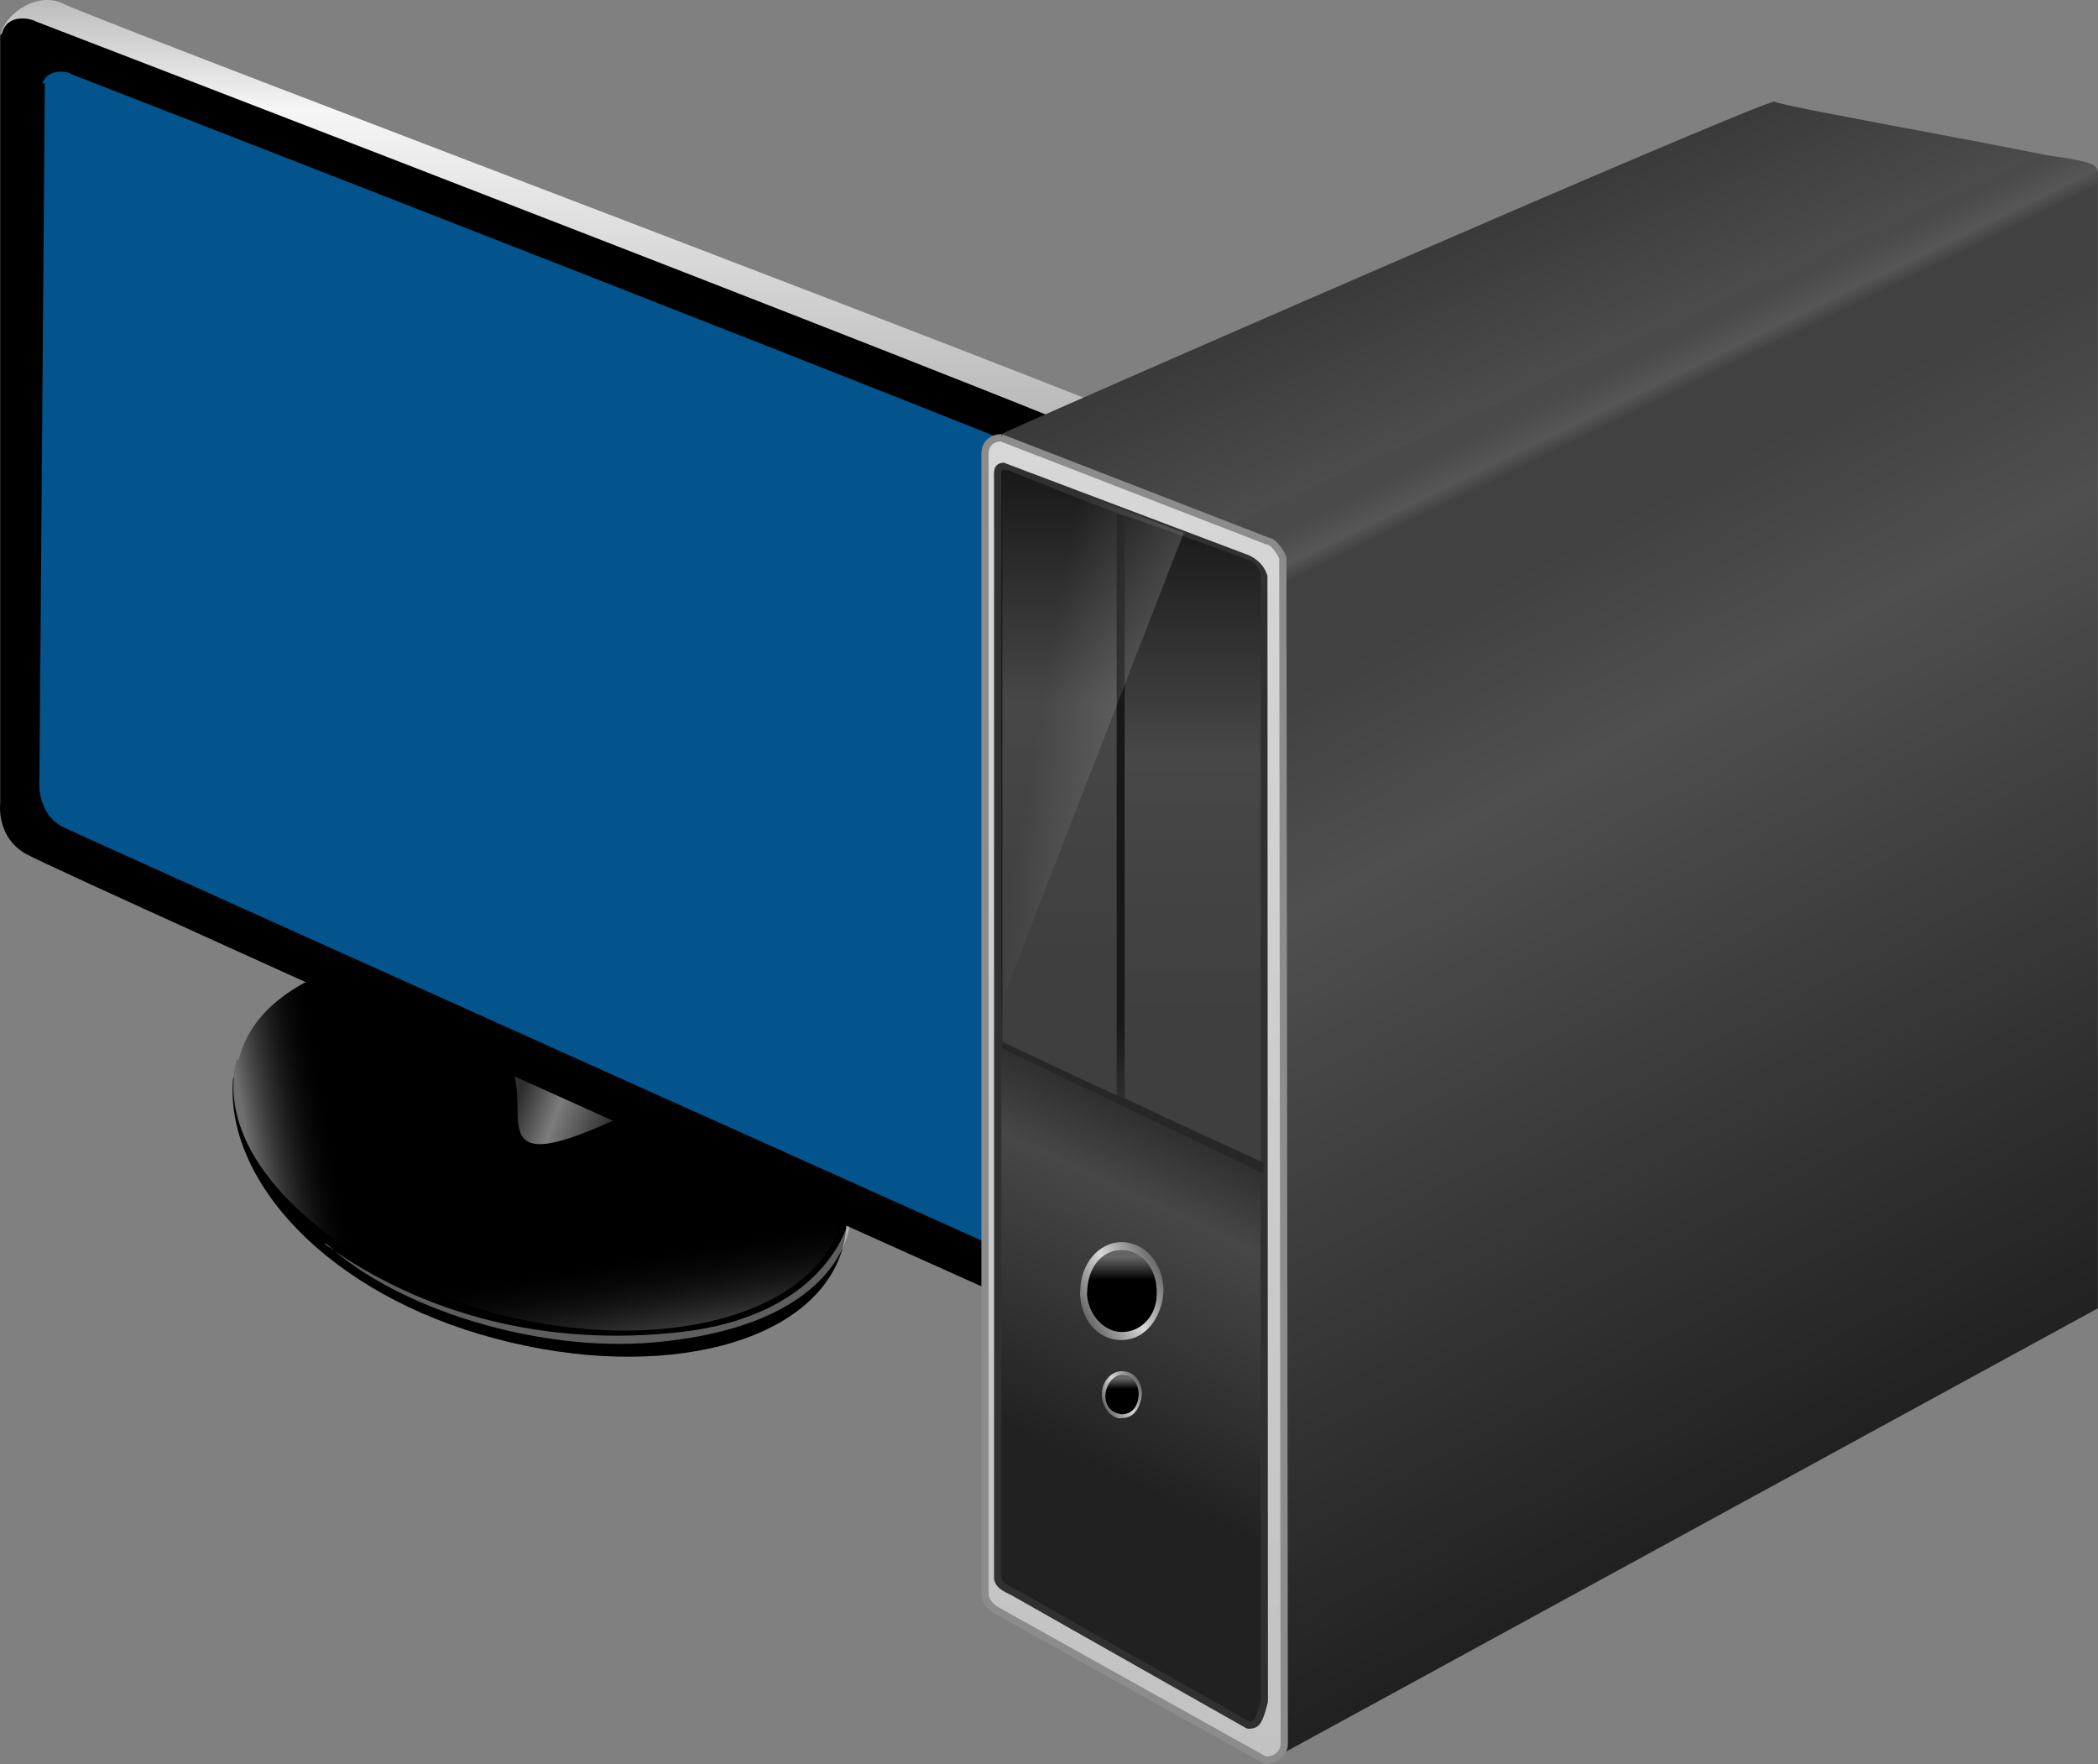 <?xml version="1.0" encoding="utf-8"?>
<!-- Generator: Adobe Illustrator 16.0.0, SVG Export Plug-In . SVG Version: 6.00 Build 0)  -->
<!DOCTYPE svg PUBLIC "-//W3C//DTD SVG 1.1//EN" "http://www.w3.org/Graphics/SVG/1.1/DTD/svg11.dtd">
<svg preserveAspectRatio="none" version="1.1" id="图层_1" xmlns="http://www.w3.org/2000/svg" xmlns:xlink="http://www.w3.org/1999/xlink" x="0px" y="0px"
	 width="289.208px" height="243.163px" viewBox="29.99 30.001 289.208 243.163"
	 enable-background="new 29.99 30.001 289.208 243.163" xml:space="preserve">
<rect x="29.99" y="30.001" width="289.208" height="243.163" fill="#808080" stroke="none"/>
<g id="surface1616">
	<path d="M62.363,178.41c3-12.75,25.395-17.52,48.418-11.398c22.832,6.148,38.863,21.719,35.422,34.844
		c-3.59,13.305-24.906,18.797-47.895,12.68c-23.195-6.125-37.422-21.895-36.18-35.898L62.363,178.41z"/>
	<path d="M62.957,176.012c3-12.75,24.551-18.672,47.574-12.547c22.926,5.797,38.863,21.719,35.422,34.84
		c-3.496,12.957-24.906,18.797-47.895,12.684c-23.102-6.477-38.863-21.719-35.418-34.84L62.957,176.012z"/>
	
		<linearGradient id="SVGID_1_" gradientUnits="userSpaceOnUse" x1="18.908" y1="189.55" x2="139.8" y2="210.866" gradientTransform="matrix(0.75 0 0 -0.75 44.778 337.381)">
		<stop  offset="0.07" style="stop-color:#FFFFFF;stop-opacity:0.435"/>
		<stop  offset="0.2" style="stop-color:#000000;stop-opacity:0"/>
	</linearGradient>
	<path fill="url(#SVGID_1_)" d="M62.957,176.012c3-12.75,24.551-18.672,47.574-12.547c22.926,5.797,38.863,21.719,35.422,34.84
		c-3.496,12.957-24.906,18.797-47.895,12.684c-23.102-6.477-38.863-21.719-35.418-34.84L62.957,176.012z"/>
	
		<linearGradient id="SVGID_2_" gradientUnits="userSpaceOnUse" x1="87.019" y1="156.727" x2="71.687" y2="243.68" gradientTransform="matrix(0.75 0 0 -0.75 44.778 337.381)">
		<stop  offset="0" style="stop-color:#FFFFFF;stop-opacity:0.404"/>
		<stop  offset="0.24" style="stop-color:#000000;stop-opacity:0"/>
	</linearGradient>
	<path fill="url(#SVGID_2_)" d="M62.957,176.012c3-12.75,24.551-18.672,47.574-12.547c22.926,5.797,38.863,21.719,35.418,34.84
		c-3.492,12.957-24.902,18.797-47.891,12.684c-23.102-6.477-38.863-21.719-35.418-34.84L62.957,176.012z"/>
	<path fill="#FFFFFF" fill-opacity="0.369" d="M74.703,201.453c13.5,9.75,30.574,14.297,49.305,12.148
		c20.445-2.398,23.09-15.664,23.09-15.664c0.355-0.234,0.18,14.73-27.051,17.121c-16.094,1.395-35.426-4.711-44.992-13.551
		L74.703,201.453z"/>
	
		<linearGradient id="SVGID_3_" gradientUnits="userSpaceOnUse" x1="20.814" y1="229.248" x2="53.673" y2="217.288" gradientTransform="matrix(0.75 0 0 -0.75 81.301 349.129)">
		<stop  offset="0.22" style="stop-color:#2E2E2E"/>
		<stop  offset="0.43" style="stop-color:#7C7C7C"/>
		<stop  offset="0.79" style="stop-color:#1E1E1E"/>
	</linearGradient>
	<path fill="url(#SVGID_3_)" d="M97.98,174.258c8.25,5.25-4.164,19.301,15.258,10.785c19.242-8.535-3.402-9.547-3.402-9.547
		L97.98,174.258z"/>
	
		<linearGradient id="SVGID_4_" gradientUnits="userSpaceOnUse" x1="135.465" y1="235.408" x2="135.465" y2="-16.246" gradientTransform="matrix(0.75 0 0 -0.75 12.716 206.557)">
		<stop  offset="0" style="stop-color:#BCBCBC"/>
		<stop  offset="0.08" style="stop-color:#F6F6F6"/>
		<stop  offset="0.33" style="stop-color:#B2B2B2"/>
		<stop  offset="0.82" style="stop-color:#F4F4F4"/>
		<stop  offset="1" style="stop-color:#A5A5A5"/>
	</linearGradient>
	<path fill="url(#SVGID_4_)" d="M30.145,34.684l4.5,100.5c0,0-0.977,4.641,3.223,6.984c4.277,2.766,152.699,76.574,152.699,76.574
		c0.078-0.309,7.484,0.207,7.918-5.453c-0.34-1.605,0-116.16,0-116.16c-0.34-0.195-0.953-3.852-3.734-5.91
		c-3.355-2.535-142.332-54.824-155.832-60.602c-3.523-1.934-7.969,1.047-8.773,3.938V34.684z"/>
	<path d="M30.023,34.91v105.75c0,0-0.629,4.715,3.57,7.063c4.68,2.688,157.105,71,157.105,71c-0.176-0.063,3.652,0,3.652-3.508
		c-0.078-1.805,0-115.465,0-115.465c-0.078-0.34,0-3.188-2.668-5.25c-3.41-2.59-156.789-61.555-156.789-61.555
		c-0.371-0.285-3.793-1.285-4.625,1.609L30.023,34.91z"/>
	<path fill="#03548D" d="M36.172,41.48l-0.75,96c0,0-0.461,4.523,3.133,6.469c3.617,1.781,146.609,65.988,146.609,65.988
		c0.258,0.293,3.199,0,3.199-2.984c0.059-1.223,0.395-104.5,0.395-104.5c-0.336-0.223,0-2.645-2.313-4.355
		C183.922,96.23,39.773,40.207,39.773,40.207c0.148-0.227-3.242-1.066-3.941,1.336L36.172,41.48z"/>
	
		<linearGradient id="SVGID_5_" gradientUnits="userSpaceOnUse" x1="93.749" y1="266.643" x2="167.371" y2="101.285" gradientTransform="matrix(0.75 0 0 -0.75 148.8 220.381)">
		<stop  offset="0" style="stop-color:#181818"/>
		<stop  offset="0.52" style="stop-color:#4F4F4F"/>
		<stop  offset="0.78" style="stop-color:#212121"/>
	</linearGradient>
	<path fill="url(#SVGID_5_)" d="M166.23,92.012c-0.75-0.75,1.82-2.176,1.82-2.176c-0.32-0.074,105.473-46.301,106.57-45.824
		c1.109,0.75,39.117,7.273,43.738,8.84c1.621,1.66-109.613,71.953-109.613,71.953c0.234,0.207-41.949-31.871-42.516-32.867V92.012z"
		/>
	
		<linearGradient id="SVGID_6_" gradientUnits="userSpaceOnUse" x1="22.176" y1="232.596" x2="176.303" y2="-57.275" gradientTransform="matrix(0.75 0 0 -0.75 187.746 229.223)">
		<stop  offset="0.26" style="stop-color:#414141"/>
		<stop  offset="0.37" style="stop-color:#4F4F4F"/>
		<stop  offset="0.78" style="stop-color:#212121"/>
	</linearGradient>
	<path fill="url(#SVGID_6_)" d="M205.176,272.602l114-62.25v-156l-114,51.75V272.602z"/>
	
		<linearGradient id="SVGID_7_" gradientUnits="userSpaceOnUse" x1="74.289" y1="260.06" x2="139.691" y2="125.966" gradientTransform="matrix(0.75 0 0 -0.75 180.64 227.682)">
		<stop  offset="0.45" style="stop-color:#4A4A4A"/>
		<stop  offset="0.49" style="stop-color:#565656"/>
		<stop  offset="0.51" style="stop-color:#414141"/>
	</linearGradient>
	<path fill="url(#SVGID_7_)" d="M198.07,103.059c5.25,2.25,7.473,2.641,7.473,5.223c0.027,2.277-0.688,8.445-0.688,8.445
		L318.82,55.809c0,0,0.883-2.148-0.051-2.918c-0.699-0.832-7.5-1.582-7.5-1.582L198.07,103.059z"/>
	
		<linearGradient id="SVGID_8_" gradientUnits="userSpaceOnUse" x1="50.738" y1="235.162" x2="50.738" y2="-7.916" gradientTransform="matrix(0.75 0 0 -0.75 148.345 266.727)">
		<stop  offset="0" style="stop-color:#D7D7D7"/>
		<stop  offset="1" style="stop-color:#C2C2C2"/>
	</linearGradient>
	<path fill="url(#SVGID_8_)" stroke="#8C8C8C" stroke-linejoin="bevel" stroke-miterlimit="10" d="M168.023,90.355l36.75,14.25
		c0.75,0,1.852,1.641,2.055,2.332l0.195,163.418c0,1.5-1.309,2.309-2.598,2.309l-36.402-20.309c-1.5-0.75-1.98-1.43-2.25-2.328
		V92.605c0-1.5,0.988-2.25,2.277-2.25H168.023z"/>
	
		<linearGradient id="SVGID_9_" gradientUnits="userSpaceOnUse" x1="95.939" y1="224.109" x2="-1.436" y2="15.289" gradientTransform="matrix(0.75 0 0 -0.75 150.096 270.653)">
		<stop  offset="0.45" style="stop-color:#181818"/>
		<stop  offset="0.57" style="stop-color:#474747"/>
		<stop  offset="0.78" style="stop-color:#212121"/>
	</linearGradient>
	<path fill="url(#SVGID_9_)" stroke="#303030" stroke-linejoin="bevel" stroke-miterlimit="10" d="M168.273,94.281l33.75,12.75
		c1.5,0.75,1.965,1.762,2.184,2.426l0.066,155.074c-0.75,3-1.09,3.277-2.227,3.277l-32.273-18.277c-1.5-0.75-2.047-1.035-2.25-1.898
		V96.531c0-1.5-0.203-2.25,0.93-2.25H168.273z"/>
	
		<linearGradient id="SVGID_10_" gradientUnits="userSpaceOnUse" x1="35.739" y1="235.16" x2="35.739" y2="116.16" gradientTransform="matrix(0.75 0 0 -0.75 167.59 277.467)">
		<stop  offset="0" style="stop-color:#181818"/>
		<stop  offset="0.37" style="stop-color:#474747"/>
		<stop  offset="0.78" style="stop-color:#3F3F3F"/>
	</linearGradient>
	<path fill="url(#SVGID_10_)" d="M185.02,101.098v80.25l18.75,9v-81c0,0-0.063-1.434-1.621-2.148
		c-2.129-0.852-16.945-6.102-16.945-6.102H185.02z"/>
	
		<linearGradient id="SVGID_11_" gradientUnits="userSpaceOnUse" x1="-624.486" y1="235.16" x2="-624.486" y2="120.16" gradientTransform="matrix(-0.75 0 0 -0.75 -292.322 271.187)">
		<stop  offset="0" style="stop-color:#181818"/>
		<stop  offset="0.37" style="stop-color:#474747"/>
		<stop  offset="0.78" style="stop-color:#3F3F3F"/>
	</linearGradient>
	<path fill="url(#SVGID_11_)" d="M183.918,100.816v80.25l-15.75-7.5v-78.75h0.75L183.918,100.816z"/>
	
		<linearGradient id="SVGID_12_" gradientUnits="userSpaceOnUse" x1="40.51" y1="231.768" x2="21.205" y2="220.622" gradientTransform="matrix(0.75 0 0 -0.75 161.477 377.617)">
		<stop  offset="0" style="stop-color:#404040"/>
		<stop  offset="0.5" style="stop-color:#D8D8D8"/>
		<stop  offset="1" style="stop-color:#404040"/>
	</linearGradient>
	<path fill="url(#SVGID_12_)" d="M178.906,207.996c0-3.75,2.535-6.77,5.715-6.77c3.285,0.02,5.758,3.023,5.758,6.75
		c-0.223,3.77-2.578,6.746-5.758,6.746c-3.465,0.023-5.758-3.023-5.758-6.746L178.906,207.996z"/>
	<path d="M179.848,208.355c0-3.75,2.121-6.02,4.781-6.02c2.719,0.02,4.813,2.527,4.813,5.645c0.156,3.375-2.156,5.641-4.813,5.641
		c-2.531-0.016-4.816-2.527-4.816-5.641L179.848,208.355z"/>
	
		<linearGradient id="SVGID_13_" gradientUnits="userSpaceOnUse" x1="29.614" y1="235.185" x2="29.614" y2="220.139" gradientTransform="matrix(0.75 0 0 -0.75 162.42 378.725)">
		<stop  offset="0.09" style="stop-color:#FFFFFF;stop-opacity:0.392"/>
		<stop  offset="0.36" style="stop-color:#FFFFFF;stop-opacity:0"/>
	</linearGradient>
	<path fill="url(#SVGID_13_)" d="M179.848,208.355c0-3.75,2.121-6.02,4.781-6.02c2.719,0.02,4.813,2.527,4.813,5.645
		c0.156,3.375-2.156,5.641-4.813,5.641c-2.531-0.016-4.816-2.527-4.816-5.641L179.848,208.355z"/>
	
		<linearGradient id="SVGID_14_" gradientUnits="userSpaceOnUse" x1="31.535" y1="233.519" x2="22.254" y2="228.161" gradientTransform="matrix(0.75 0 0 -0.75 164.474 395.391)">
		<stop  offset="0" style="stop-color:#404040"/>
		<stop  offset="0.5" style="stop-color:#D8D8D8"/>
		<stop  offset="1" style="stop-color:#404040"/>
	</linearGradient>
	<path fill="url(#SVGID_14_)" d="M181.902,222.02c0-1.5,1.219-3.008,2.742-3.008c1.758,0.008,2.762,1.449,2.762,3.234
		c-0.254,2.023-1.234,3.238-2.762,3.238c-1.242,0.285-2.762-1.449-2.762-3.238L181.902,222.02z"/>
	<path d="M182.355,222.551c0-1.5,1.02-3.008,2.293-3.008c1.457,0.008,2.309,1.211,2.309,2.707c-0.102,1.801-1.031,2.707-2.309,2.707
		c-1.543-0.156-2.309-1.215-2.309-2.707L182.355,222.551z"/>
	
		<linearGradient id="SVGID_15_" gradientUnits="userSpaceOnUse" x1="26.294" y1="235.17" x2="26.294" y2="227.951" gradientTransform="matrix(0.75 0 0 -0.75 164.928 395.921)">
		<stop  offset="0.09" style="stop-color:#FFFFFF;stop-opacity:0.392"/>
		<stop  offset="0.36" style="stop-color:#FFFFFF;stop-opacity:0"/>
	</linearGradient>
	<path fill="url(#SVGID_15_)" d="M182.355,222.551c0-1.5,1.02-3.008,2.293-3.008c1.457,0.008,2.309,1.211,2.309,2.707
		c-0.102,1.801-1.031,2.707-2.309,2.707c-1.543-0.156-2.309-1.215-2.309-2.707L182.355,222.551z"/>
	
		<linearGradient id="SVGID_16_" gradientUnits="userSpaceOnUse" x1="64.04" y1="179.582" x2="14.898" y2="188.247" gradientTransform="matrix(0.75 0 0 -0.75 150.964 270.869)">
		<stop  offset="0" style="stop-color:#FFFFFF;stop-opacity:0.298"/>
		<stop  offset="0.71" style="stop-color:#FFFFFF;stop-opacity:0"/>
	</linearGradient>
	<path fill="url(#SVGID_16_)" d="M193.145,103.5l-24.75,63.75v-72c0,0-0.602-1.355,2.332-0.434
		c2.918,1.184,22.789,8.762,22.789,8.762L193.145,103.5z"/>
	<path fill="#272727" d="M168.16,173.762v0.75l36,17.25v-1.5L168.16,173.762z"/>
</g>
</svg>
